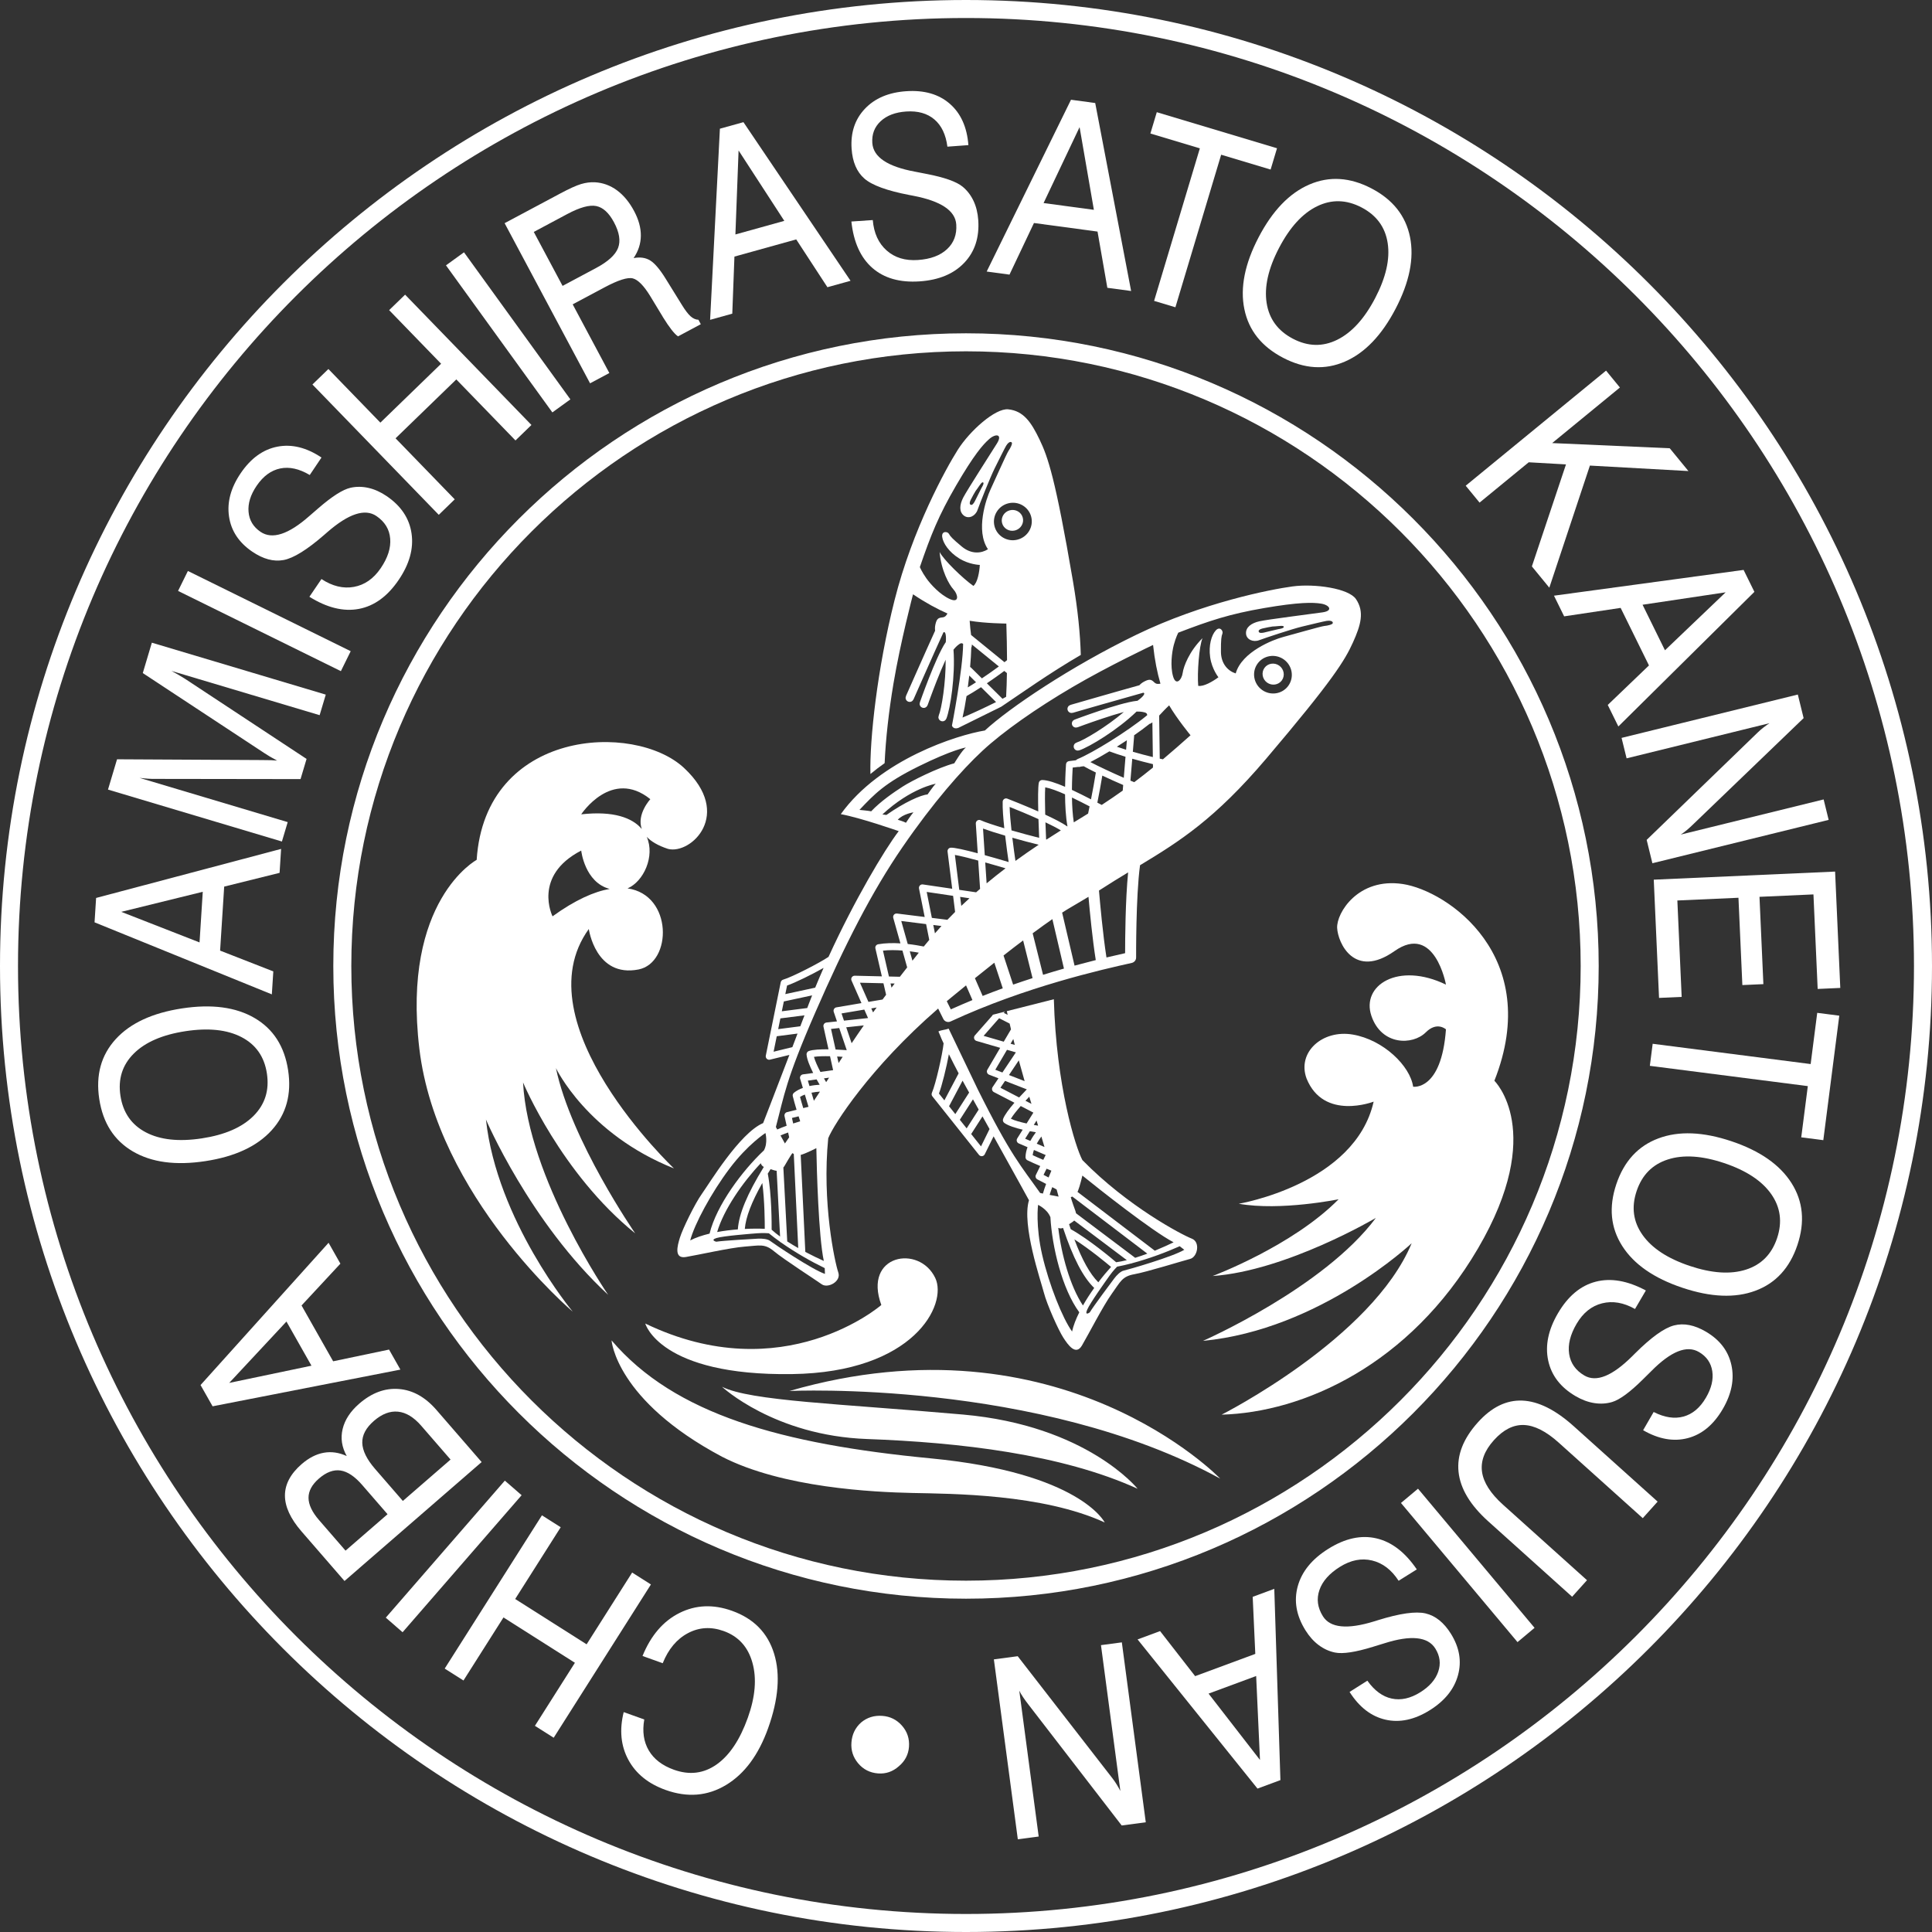 <?xml version="1.0" encoding="utf-8"?>
<!-- Generator: Adobe Illustrator 15.1.0, SVG Export Plug-In . SVG Version: 6.00 Build 0)  -->
<!DOCTYPE svg PUBLIC "-//W3C//DTD SVG 1.1//EN" "http://www.w3.org/Graphics/SVG/1.1/DTD/svg11.dtd">
<svg version="1.1" id="レイヤー_1" xmlns="http://www.w3.org/2000/svg" xmlns:xlink="http://www.w3.org/1999/xlink" x="0px"
	 y="0px" width="268px" height="268px" viewBox="0 0 268 268" enable-background="new 0 0 268 268" xml:space="preserve">
<rect x="0" y="0" width="268" height="268" fill="#333333" stroke="none"/>
<g>
	<g>
		<g>
			<path fill="#FFFFFF" d="M92.668,117.757c3.158,0.817,9.122-4.795,2.222-11.228c-6.899-6.432-27.598-5.378-28.768,12.748
				c0,0-10.407,5.613-7.951,26.194c2.456,20.58,21.282,36.485,21.282,36.485s-10.524-12.63-12.044-26.661
				c0,0,6.081,14.265,16.957,24.323c0,0-11.109-16.14-11.811-29.468c0,0,5.262,12.626,15.553,20.932c0,0-8.887-12.863-10.992-22.922
				c0,0,4.326,9.121,16.372,13.917c0,0-21.284-20.112-11.811-33.21c0,0,0.935,6.784,6.899,5.613
				c4.682-0.919,4.778-10.359-1.523-11.246c2.232-0.958,3.832-4.464,2.663-7.148C90.302,116.708,91.235,117.287,92.668,117.757z
				 M76.646,127.11c0,0-2.806-5.612,3.977-9.121c0,0,0.479,4.406,3.946,5.32C82.432,123.678,79.809,124.821,76.646,127.11z
				 M80.623,112.962c0,0,4.209-6.433,9.589-2.104c0,0-1.927,2.086-1.187,4.135C87.718,113.447,85.119,112.459,80.623,112.962z"/>
		</g>
		<path fill="#FFFFFF" d="M109.508,192.951c0,0,34.499-1.64,59.756,12.158C169.264,205.109,147.164,182.073,109.508,192.951z
			 M129.153,202.304c-20.698-1.987-35.55-6.081-44.32-16.37c0,0,0.583,8.302,15.319,16.136c8.42,4.328,21.049,4.913,26.429,5.03
			s18.008,0.117,26.662,4.091C153.243,211.19,149.852,204.294,129.153,202.304z M133.597,196.223
			c-17.189-1.519-29.47-1.87-33.445-3.857c0,0,7.25,6.784,20.114,7.249c12.864,0.468,27.013,2.104,37.539,6.9
			C157.805,206.515,150.786,197.744,133.597,196.223z M109.858,190.609c16.957-0.234,21.611-9.687,19.88-13.329
			c-2.222-4.68-10.057-3.274-7.484,3.743c0,0-13.565,11.807-32.744,2.572C89.51,183.596,91.499,190.864,109.858,190.609z"/>
		<path fill="#FFFFFF" d="M200.578,136.583c0,0-1.551-8.581-7.135-4.652c-5.582,3.929-7.854-1.138-7.959-3.206
			c-0.105-2.066,2.894-7.028,9.097-6.098c6.204,0.93,19.54,10.03,12.715,27.292c0,0,7.236,7.031-2.274,23.259
			c-9.511,16.232-24.295,22.747-35.563,23.058c0,0,20.883-10.548,26.363-23.78c0,0-12.715,11.993-28.947,13.543
			c0,0,16.749-7.338,23.985-17.059c0,0-12.407,7.341-22.643,8.064c0,0,11.063-4.136,17.472-10.647c0,0-8.061,1.653-13.853,0.623
			c0,0,16.127-2.692,18.712-14.165c0,0-6.925,2.689-9.305-3.206c-1.343-3.619,2.173-6.824,6.412-6.098
			c4.238,0.723,7.957,4.342,8.372,7.234c0,0,3.93,0.623,4.551-7.958c0,0-1.241-1.14-2.793,0.413
			c-1.828,1.825-6.141,1.839-7.546-2.276C188.791,136.687,193.96,133.377,200.578,136.583z"/>
		
			<ellipse transform="matrix(-0.969 0.248 -0.248 -0.969 294.467 107.377)" fill="#FFFFFF" cx="140.459" cy="72.267" rx="1.483" ry="1.444"/>
		<path fill="#FFFFFF" d="M135.116,99.884 M132.05,100.655c0,0,0.157,0.548,0.859,0.331l5.987-2.958
			c2.837-1.901,6.598-4.597,11.029-7.18c-0.084-2.913-0.406-6.232-1.092-10.254c-2.424-14.208-3.464-17.203-4.631-19.624
			c-1.164-2.421-2.229-3.974-4.339-4.19c-1.798-0.186-5.351,3.006-6.996,5.604c-1.646,2.602-6.29,11.001-8.782,20.893
			c-2.397,9.507-3.46,19.29-3.343,24.09c0.642-0.532,1.299-1.037,1.972-1.508c0.144-3.313,0.573-7.164,1.233-11.084
			c0.962-5.716,2.705-12.337,2.705-12.337c1.781,1.195,3.34,2.033,4.777,2.665c-0.143,0.248-0.305,0.501-0.694,0.539
			c-0.561,0.057-0.801,0.164-0.983,1.007c-0.072,0.345-0.065,0.606-0.034,0.833c-1.272,2.782-4.051,9.077-4.051,9.077l0.008,0.007
			c-0.051,0.114-0.071,0.241-0.038,0.372c0.077,0.303,0.39,0.489,0.696,0.41c0.176-0.044,0.304-0.172,0.372-0.327l0.009,0.003
			l0.037-0.079c0.021-0.052,0.056-0.129,0.1-0.227c0.087-0.2,0.213-0.482,0.368-0.833c0.309-0.699,0.734-1.66,1.195-2.696
			c0.871-1.959,1.866-4.184,2.451-5.458c0.309-0.25,0.411,0.541,0.331,1.36c-0.012,0.018-0.025,0.026-0.034,0.042l-0.005-0.003
			c-0.007,0.007-0.013,0.021-0.019,0.031c-0.001,0-0.002,0.003-0.002,0.003c-1.353,2.025-3.526,8.247-3.537,8.275l0.008,0.003
			c-0.036,0.102-0.054,0.213-0.023,0.327c0.079,0.306,0.39,0.489,0.696,0.413c0.192-0.052,0.327-0.196,0.388-0.369l0.01,0.003
			l0.002-0.007l0.002-0.01l0.021-0.055c0.016-0.044,0.041-0.113,0.072-0.203c0.062-0.172,0.154-0.427,0.268-0.738
			c0.227-0.62,0.545-1.465,0.899-2.368c0.386-0.979,0.824-2.032,1.235-2.92c0.034,3.17-0.563,6.811-0.963,7.754l0.01,0.003
			c-0.046,0.11-0.067,0.231-0.034,0.355c0.08,0.306,0.39,0.489,0.696,0.413c0.183-0.048,0.312-0.183,0.378-0.344l0.01,0.003
			c0.56-1.422,1.256-5.95,0.992-9.573c0.198-0.245,0.428-0.517,0.801-0.778c0.252-0.175,0.393-0.141,0.533-0.027
			C133.574,92.861,132.05,100.655,132.05,100.655l0.008,0.003 M133.521,99.536c0.193-0.861,0.383-1.883,0.552-2.975
			c0.591-0.331,1.291-0.764,2.014-1.236l2.083,2.063C136.565,98.188,134.589,99.102,133.521,99.536z M135.391,94.639
			c-0.393,0.258-0.776,0.496-1.143,0.713c0.076-0.541,0.145-1.091,0.205-1.643L135.391,94.639z M134.57,92.518
			c0.084-0.937,0.141-1.853,0.164-2.686c0.055-0.088,0.081-0.234,0.086-0.427l3.736,3.044c-0.703,0.52-1.524,1.099-2.35,1.653
			l-1.532-1.515C134.642,92.556,134.606,92.539,134.57,92.518z M139.566,96.661c-0.157,0.086-0.325,0.176-0.505,0.269l-2.166-2.145
			c0.854-0.579,1.701-1.178,2.418-1.715l0.363,0.296C139.664,94.433,139.627,95.524,139.566,96.661z M139.337,91.857l-4.631-3.774
			c-0.071-0.589-0.159-1.265-0.198-1.973c2.14,0.365,5.088,0.389,5.088,0.389c0.05,1.694,0.093,3.361,0.097,5.076
			C139.582,91.664,139.465,91.757,139.337,91.857z M143.046,71.686c0.356,1.391-0.494,2.81-1.9,3.171
			c-1.405,0.362-2.836-0.472-3.192-1.863c-0.355-1.388,0.496-2.81,1.9-3.171C141.261,69.463,142.688,70.298,143.046,71.686z
			 M132.636,67.333c2.447-4.204,3.709-5.671,4.603-6.446s1.863-0.675,1.056,0.623c-0.809,1.302-4.147,6.48-4.679,7.51
			c-0.529,1.029-0.583,1.987,0.098,2.507c0.679,0.523,1.599,0.038,1.884-0.782c0.286-0.818,1.746-4.506,2.369-5.761
			c0.623-1.25,1.392-2.803,1.602-3.154c0.206-0.351,0.574-0.678,0.778-0.449c0.134,0.15-0.195,0.793-0.448,1.159
			c-0.255,0.361-1.889,4.06-2.498,5.358c-0.609,1.301-2.112,5.709-0.356,8.288c-0.894,0.579-2.293,0.739-3.618-0.361
			c-1.327-1.102-1.608-1.426-1.796-1.773c-0.188-0.35-1.054-0.427-0.931,0.438c0.121,0.862,0.936,2.093,2.353,2.971
			c1.417,0.878,2.863,0.902,2.863,0.902c-0.052,0.958-0.31,2.465-0.892,2.913c-1.452-1.019-4.163-3.65-4.684-4.707
			c0.214,2.576,1.31,4.528,1.935,5.213c0.624,0.685,0.838,1.921-0.506,1.322c-1.344-0.599-2.648-2-3.272-2.886
			c-0.625-0.881-0.898-1.556-0.898-1.556C129.133,74.196,130.189,71.539,132.636,67.333z M136.148,67.691
			c-0.132,0.224-0.749,1.525-0.937,1.868c-0.186,0.343-0.368,0.539-0.558,0.46c-0.188-0.078-0.17-0.337-0.003-0.675
			c0.165-0.339,0.597-1.126,0.692-1.253c0.093-0.131,0.251-0.341,0.251-0.341c0.324-0.463,0.603-0.937,0.778-0.833
			C136.545,67.02,136.281,67.467,136.148,67.691z"/>
		<path fill="#FFFFFF" d="M175.403,92.647c-0.465,0.649-0.301,1.563,0.363,2.04c0.666,0.475,1.584,0.337,2.049-0.31
			c0.463-0.65,0.302-1.563-0.365-2.042C176.784,91.86,175.868,92,175.403,92.647z M95.138,174.367
			c1.653-0.272,6.113-1.288,8.166-1.443c2.053-0.147,2.756-0.454,4.071,0.651c1.316,1.105,5.755,3.96,6.609,4.572
			c0.858,0.617,2.723-0.393,2.305-1.621c-0.493-1.457-2.286-9.711-1.399-18.639c0.753-1.9,5.789-9.775,15.247-17.985l0.717,1.443
			c0.183,0.368,0.628,0.523,1.003,0.351c10.435-4.838,21.114-7.224,25.138-8.123c0.348-0.079,0.609-0.393,0.603-0.75
			c0.003-0.089-0.05-8.433,0.544-12.803c5.513-3.326,10.401-6.425,17.469-14.741c9.328-10.984,10.957-13.708,12.062-16.155
			c1.107-2.45,1.613-4.259,0.424-6.019c-1.013-1.496-5.74-2.169-8.787-1.761c-3.051,0.41-12.474,2.249-21.652,6.692
			c-9.182,4.444-17.679,10.188-21.036,13.293c-3.86,0.635-14.542,4.004-19.992,11.607c2.727,0.493,8.038,2.355,8.038,2.355
			c-2.008,2.627-6.186,9.669-9.737,17.441c-1.217,0.826-5.029,2.792-6.296,3.161c-0.17,0.048-0.299,0.189-0.335,0.365l-2.07,10.172
			c-0.033,0.158,0.016,0.327,0.134,0.44c0.118,0.114,0.285,0.162,0.445,0.121l2.692-0.658c-2.263,5.919-3.643,9.456-3.643,9.456
			c-3.265,1.391-7.486,8.411-8.486,9.802c-0.997,1.392-2.686,4.883-3.054,6.078C93.945,172.865,93.484,174.639,95.138,174.367z
			 M114.434,176.712c-1.749-0.585-7.08-4.17-7.624-4.59c-0.341-0.262-1.101-0.331-1.665-0.3c-0.621,0.034-4.829,0.266-5.788,0.424
			c0,0-0.896-0.217,0.039-0.514c0.935-0.292,4.811-0.592,5.642-0.657c0.833-0.065,1.613,0,1.613,0
			c0.501,0.409,1.042,0.816,1.601,1.212l0.003,0.041h0.053c2.011,1.419,4.289,2.707,6.097,3.581L114.434,176.712z M107.039,170.583
			c0.007-0.713,0.011-4.938-0.535-7.779c0.122-0.199,0.257-0.413,0.387-0.623c0.306,0.104,0.588,0.203,0.843,0.228l0.477,9.121
			C107.785,171.22,107.389,170.899,107.039,170.583z M106.086,170.459c-0.758-0.038-1.716-0.038-2.77,0.014
			c0.142-1.636,0.926-3.702,2.431-6.37C106.073,166.596,106.089,169.649,106.086,170.459z M105.954,161.874
			c-2.302,3.743-3.456,6.516-3.604,8.664c-0.941,0.072-1.919,0.189-2.869,0.365c0.91-3.103,3.522-6.87,6.051-9.542
			C105.592,161.575,105.726,161.754,105.954,161.874z M109.203,172.208l-0.538-10.255c0.065-0.082,0.129-0.161,0.195-0.275
			c0.708-1.239,1.05-1.718,1.05-1.718s0.076,0.052,0.201,0.11l0.618,13.057C110.216,172.838,109.702,172.528,109.203,172.208z
			 M110.997,155.532c-0.003,0.004-0.003,0.007-0.006,0.011c-0.273,0.082-0.608,0.186-0.964,0.303
			c-0.069-0.316-0.131-0.592-0.17-0.768c0.2-0.049,0.542-0.135,0.925-0.228C110.861,155.109,110.936,155.343,110.997,155.532z
			 M112.153,153.532c-0.17,0.041-0.433,0.106-0.729,0.179c-0.162-0.537-0.328-1.095-0.446-1.55c0.204-0.131,0.431-0.237,0.667-0.327
			C111.859,152.544,112.063,153.229,112.153,153.532z M112.899,152.695c-0.103-0.341-0.219-0.733-0.333-1.119
			c0.428-0.086,0.838-0.131,1.174-0.151C113.45,151.865,113.171,152.285,112.899,152.695z M113.702,150.471
			c-0.398,0.021-0.895,0.072-1.414,0.179c-0.095-0.313-0.175-0.578-0.227-0.75c0.249-0.035,0.7-0.097,1.214-0.169
			C113.427,149.999,113.574,150.257,113.702,150.471z M114.603,150.112c-0.097-0.161-0.199-0.337-0.308-0.523
			c0.248-0.034,0.491-0.068,0.713-0.1C114.87,149.699,114.738,149.906,114.603,150.112z M113.805,148.693
			c-0.386-0.736-0.742-1.511-0.895-2.09c0.546-0.089,1.374-0.106,2.229-0.086c0.194,0.889,0.365,1.646,0.427,1.932
			C115.25,148.494,114.546,148.594,113.805,148.693z M116.326,147.464c-0.062-0.279-0.13-0.588-0.203-0.912
			c0.269,0.01,0.523,0.027,0.77,0.044C116.705,146.883,116.517,147.172,116.326,147.464z M115.91,145.584
			c-0.275-1.243-0.547-2.462-0.633-2.854c0.201-0.021,0.62-0.062,1.138-0.124c0.404,1.198,0.856,2.531,1.041,3.068
			C117.045,145.646,116.497,145.608,115.91,145.584z M118.135,144.713c-0.223-0.661-0.497-1.47-0.749-2.211
			c0.822-0.086,1.72-0.182,2.438-0.262C119.228,143.095,118.674,143.904,118.135,144.713z M120.413,141.222
			c-0.535,0.055-2.013,0.217-3.34,0.358c-0.151-0.447-0.275-0.809-0.339-0.999c0.406-0.072,1.757-0.296,3.16-0.534
			C120.121,140.557,120.308,140.987,120.413,141.222z M121.109,140.437c-0.075-0.172-0.158-0.358-0.247-0.554
			c0.258-0.045,0.505-0.086,0.743-0.124C121.437,139.989,121.27,140.216,121.109,140.437z M122.917,137.992
			c-0.169,0.224-0.335,0.444-0.493,0.658c-0.497,0.086-1.198,0.203-1.957,0.331c-0.47-1.061-0.959-2.173-1.176-2.662
			c0.568,0.014,1.96,0.048,3.257,0.076C122.693,137.021,122.823,137.585,122.917,137.992z M123.667,137.003
			c-0.044-0.189-0.088-0.386-0.136-0.585c0.204,0.003,0.394,0.007,0.572,0.014C123.955,136.625,123.81,136.814,123.667,137.003z
			 M123.31,135.458c-0.36-1.557-0.729-3.161-0.827-3.588c0.869-0.1,1.802-0.086,2.699-0.014c0.256,0.906,0.494,1.756,0.658,2.338
			c-0.35,0.447-0.69,0.881-1.013,1.298C124.502,135.485,123.955,135.475,123.31,135.458z M126.203,131.962
			c0.442,0.055,0.863,0.121,1.249,0.189c-0.301,0.378-0.597,0.754-0.882,1.112C126.455,132.865,126.331,132.42,126.203,131.962z
			 M134.894,138.725c-0.998,0.417-1.995,0.837-2.999,1.292c-0.18-0.365-0.399-0.806-0.562-1.133c0.21-0.176,0.419-0.352,0.635-0.527
			c0.708-0.585,1.385-1.133,2.038-1.667L134.894,138.725z M128.903,130.378c-0.255,0.303-0.507,0.609-0.76,0.919
			c-0.634-0.127-1.4-0.258-2.226-0.348c-0.39-1.388-0.764-2.717-0.898-3.192c0.526,0.065,1.988,0.248,3.447,0.431
			C128.627,128.994,128.782,129.762,128.903,130.378z M129.461,128.309c0.407,0.051,0.792,0.1,1.137,0.141
			c-0.303,0.331-0.603,0.675-0.907,1.019C129.617,129.098,129.541,128.708,129.461,128.309z M136.311,138.154l-1.074-2.459
			c0.96-0.774,1.856-1.491,2.692-2.152l1.171,3.55C138.184,137.427,137.25,137.782,136.311,138.154z M140.537,136.583l-1.331-4.039
			c0.995-0.782,1.901-1.478,2.719-2.09l1.307,5.227C142.354,135.963,141.451,136.267,140.537,136.583z M132.489,126.501
			c-0.359,0.358-0.715,0.723-1.072,1.092c-0.503-0.062-1.288-0.159-2.153-0.269c-0.319-1.612-0.622-3.127-0.716-3.599
			c0.497,0.076,2.057,0.303,3.662,0.544C132.322,125.175,132.425,125.978,132.489,126.501z M133.188,124.411
			c0.455,0.069,0.891,0.134,1.294,0.193c-0.381,0.348-0.763,0.695-1.137,1.057C133.297,125.282,133.244,124.866,133.188,124.411z
			 M144.688,135.223l-1.441-5.761c1.083-0.802,1.985-1.443,2.734-1.963l1.606,6.859
			C146.661,134.621,145.688,134.914,144.688,135.223z M144.147,116.221c-1.12-0.28-2.508-0.649-3.836-1.035
			c-0.129-1.178-0.234-2.352-0.258-3.25c1.061,0.42,2.575,1.047,3.998,1.688C144.079,114.549,144.117,115.455,144.147,116.221z
			 M145.019,114.07c0.853,0.403,1.604,0.789,2.139,1.119c-0.65,0.41-1.312,0.83-1.983,1.267c-0.024-0.003-0.041-0.007-0.062-0.01
			C145.077,115.696,145.047,114.883,145.019,114.07z M144.082,117.18c-1.057,0.706-2.135,1.45-3.223,2.242
			c-0.108-0.737-0.275-1.928-0.431-3.216C141.73,116.577,143.042,116.925,144.082,117.18z M139.917,119.58
			c-0.865-0.258-2.081-0.613-3.314-0.954c-0.11-1.677-0.21-3.195-0.241-3.691c0.778,0.286,1.88,0.637,3.068,0.981
			C139.599,117.386,139.799,118.774,139.917,119.58z M139.483,120.448c-0.874,0.661-1.747,1.36-2.622,2.086
			c-0.055-0.836-0.124-1.863-0.193-2.896C137.571,119.886,138.53,120.165,139.483,120.448z M135.954,123.299
			c-0.183,0.158-0.365,0.317-0.549,0.479c-0.566-0.083-1.413-0.21-2.34-0.344c-0.259-2.069-0.539-4.314-0.605-4.841
			c0.646,0.11,1.826,0.399,3.234,0.781C135.797,120.937,135.899,122.458,135.954,123.299z M149.058,133.949l-1.723-7.352
			c0.501-0.324,0.894-0.562,1.203-0.74c0.723-0.42,1.665-0.978,2.453-1.453c0.181,2.056,0.553,5.912,1.011,8.777
			C151.095,133.412,150.108,133.664,149.058,133.949z M156.072,132.221c-0.711,0.158-1.589,0.358-2.586,0.596
			c-0.503-3.203-0.898-7.624-1.04-9.284c0.069-0.044,0.112-0.069,0.112-0.069c1.375-0.892,2.677-1.687,3.932-2.448
			C156.104,124.89,156.072,130.389,156.072,132.221z M148.046,114.635c-0.682-0.479-1.825-1.064-3.058-1.632
			c-0.042-1.556-0.052-2.989,0.003-3.788c0.706,0.127,1.694,0.502,2.75,0.971c0.008,1.487,0.091,3.113,0.332,4.432
			C148.063,114.622,148.056,114.628,148.046,114.635z M150.938,112.855c-0.196,0.121-0.393,0.245-0.596,0.368
			c-0.455,0.276-0.92,0.562-1.39,0.851c-0.16-1.046-0.236-2.266-0.253-3.443c0.849,0.406,1.697,0.837,2.444,1.226
			C151.072,112.214,151.004,112.545,150.938,112.855z M148.693,109.57c0.01-1.356,0.072-2.527,0.106-3.096
			c0.189-0.024,0.469-0.055,0.749-0.089c0.111,0.021,0.229,0.01,0.334-0.031l0.003,0.007c0.02-0.007,0.042-0.018,0.061-0.024
			c0.148-0.021,0.282-0.034,0.386-0.048c0.358,0.21,0.954,0.52,1.679,0.871c-0.171,1.119-0.426,2.479-0.672,3.722
			C150.508,110.451,149.595,109.99,148.693,109.57z M155.741,109.67c-0.915,0.651-1.88,1.312-2.913,1.987l-0.581-0.303
			c-0.011-0.003-0.018-0.007-0.028-0.014c0.245-1.226,0.505-2.589,0.689-3.753c0.953,0.451,1.998,0.923,2.896,1.305L155.741,109.67z
			 M151.255,105.713c0.783-0.403,1.69-0.916,2.634-1.489c0.634,0.243,1.414,0.498,2.238,0.749l-0.24,2.923
			C154.244,107.18,152.274,106.254,151.255,105.713z M159.939,106.467c-0.827,0.675-1.689,1.35-2.599,2.032
			c-0.167-0.065-0.343-0.134-0.53-0.212l0.252-3.039c0.993,0.282,1.995,0.544,2.87,0.75L159.939,106.467z M154.928,103.583
			c0.463-0.291,0.928-0.592,1.389-0.898l-0.11,1.317C155.759,103.864,155.33,103.723,154.928,103.583z M157.144,104.281l0.175-2.148
			c0.006-0.045-0.005-0.083-0.014-0.124c0.775-0.537,1.512-1.082,2.163-1.601c0.106-0.012,0.233-0.088,0.386-0.207l0.065,4.817
			C159.071,104.814,158.097,104.556,157.144,104.281z M165.146,101.995c-1.266,1.126-2.516,2.228-3.829,3.333
			c-0.138-0.027-0.284-0.055-0.44-0.091l-0.083-5.973c0.403-0.43,0.868-0.937,1.385-1.418
			C163.272,99.718,165.146,101.995,165.146,101.995z M178.716,95.122c-0.837,1.167-2.471,1.425-3.649,0.582
			c-1.182-0.847-1.46-2.479-0.625-3.646c0.836-1.164,2.471-1.422,3.651-0.578C179.273,92.325,179.551,93.954,178.716,95.122z
			 M163.446,87.763c4.409-1.692,7.123-2.589,11.918-3.416c4.795-0.823,6.729-0.799,7.897-0.613c1.167,0.186,1.715,0.992,0.199,1.209
			c-1.515,0.217-7.631,0.985-8.76,1.239c-1.13,0.255-1.897,0.83-1.859,1.686c0.038,0.856,0.998,1.249,1.811,0.942
			c0.81-0.306,4.575-1.556,5.934-1.885c1.36-0.325,3.044-0.735,3.448-0.8c0.403-0.067,0.891,0.007,0.846,0.31
			c-0.031,0.198-0.733,0.362-1.176,0.399c-0.442,0.038-4.325,1.162-5.711,1.529c-1.388,0.369-5.733,2.049-6.581,5.052
			c-1.016-0.313-2.038-1.285-2.049-3.006c-0.007-1.723,0.059-2.148,0.207-2.517c0.145-0.368-0.352-1.081-0.933-0.43
			c-0.584,0.647-1.004,2.063-0.769,3.712c0.239,1.649,1.148,2.773,1.148,2.773c-0.768,0.577-2.088,1.345-2.805,1.188
			c-0.153-1.768,0.122-5.535,0.6-6.613c-1.839,1.818-2.631,3.912-2.755,4.831c-0.122,0.917-0.932,1.876-1.336,0.461
			c-0.406-1.416-0.169-3.316,0.106-4.359C163.104,88.407,163.446,87.763,163.446,87.763z M178.082,86.943
			c0.035,0.2-0.479,0.286-0.736,0.327c-0.257,0.041-1.649,0.404-2.032,0.482c-0.382,0.078-0.646,0.062-0.709-0.132
			c-0.062-0.195,0.146-0.346,0.514-0.438c0.364-0.091,1.246-0.263,1.404-0.277c0.16-0.01,0.422-0.024,0.422-0.024
			C177.508,86.833,178.052,86.744,178.082,86.943z M119.221,112.345c2.067-2.183,3.492-3.715,8.218-6.046
			c4.724-2.332,6.542-2.61,6.542-2.61c-0.558,0.427-1.606,2.193-1.606,2.193c-2.307,0.613-5.962,2.452-7.172,3.237
			c-1.212,0.785-3.02,2.008-4.357,3.423C120.537,112.466,119.221,112.345,119.221,112.345z M122.959,113.048l-0.556-0.072
			c3.959-3.674,7.402-4.26,7.402-4.26c-0.344,0.327-1.137,1.488-1.137,1.488C127.758,110.269,125.495,111.268,122.959,113.048z
			 M126.71,112.683c-0.371,0.413-1.039,1.446-1.039,1.446c-0.277-0.162-1.136-0.417-1.136-0.417
			C125.26,112.9,126.71,112.683,126.71,112.683z M109.18,136.711c1.133-0.396,3.45-1.532,5.066-2.448
			c-0.399,0.912-0.791,1.828-1.165,2.741l-4.145,0.896C109.067,137.255,109.159,136.811,109.18,136.711z M108.731,138.918
			l3.924-0.844c-0.159,0.393-0.313,0.792-0.462,1.185c-0.073,0.196-0.145,0.382-0.216,0.572l-3.525,0.451
			C108.549,139.803,108.644,139.342,108.731,138.918z M108.251,141.267l3.344-0.424c-0.197,0.517-0.391,1.026-0.58,1.519
			l-3.069,0.396C108.046,142.275,108.148,141.772,108.251,141.267z M107.311,145.891c0.067-0.341,0.232-1.147,0.437-2.146
			l2.882-0.372c-0.246,0.647-0.485,1.274-0.716,1.88C109.592,145.333,108.111,145.695,107.311,145.891z M107.625,156.331
			c1.17-4.407,1.335-6.408,5.464-15.874c4.13-9.466,7.847-16.755,12.097-22.94c4.25-6.184,8.185-10.664,11.081-13.357
			c2.893-2.689,7.493-5.909,12.489-8.842c4.996-2.934,11.194-5.854,11.194-5.854c0.228,2.133,0.586,3.867,1.024,5.372
			c-0.28,0.052-0.58,0.09-0.858-0.184c-0.403-0.394-0.641-0.508-1.405-0.105c-0.31,0.165-0.505,0.337-0.661,0.508
			c-2.949,0.813-9.559,2.726-9.559,2.726v0.01c-0.119,0.035-0.229,0.1-0.307,0.21c-0.187,0.255-0.126,0.613,0.131,0.795
			c0.147,0.107,0.327,0.124,0.488,0.076l0.004,0.011l0.086-0.024c0.052-0.017,0.135-0.04,0.237-0.069
			c0.207-0.062,0.507-0.148,0.875-0.255c0.733-0.211,1.742-0.502,2.832-0.814c2.063-0.59,4.406-1.258,5.76-1.63
			c0.389,0.079-0.152,0.665-0.83,1.129c-0.021,0-0.036-0.003-0.054,0l-0.002-0.007c-0.01,0-0.023,0.003-0.034,0.007
			c-0.003,0-0.003,0-0.003,0c-2.425,0.265-8.588,2.597-8.616,2.604l0.004,0.01c-0.104,0.036-0.2,0.095-0.269,0.193
			c-0.183,0.255-0.124,0.613,0.134,0.797c0.16,0.116,0.358,0.126,0.53,0.061l0.004,0.01l0.005-0.003l0.009-0.003l0.057-0.021
			c0.047-0.018,0.114-0.042,0.202-0.074c0.172-0.064,0.427-0.157,0.74-0.271c0.619-0.224,1.472-0.523,2.39-0.83
			c0.998-0.334,2.086-0.675,3.033-0.93c-2.408,2.063-5.582,3.942-6.563,4.242l0.004,0.01c-0.113,0.036-0.221,0.096-0.293,0.203
			c-0.183,0.256-0.125,0.613,0.131,0.797c0.155,0.108,0.34,0.122,0.505,0.07l0.005,0.01c1.45-0.485,5.366-2.859,7.975-5.392
			c0.313-0.003,0.67-0.003,1.111,0.115c0.298,0.081,0.359,0.213,0.363,0.391c-2.728,2.256-7.619,5.258-9.68,6.095v0.01
			c-0.077,0.031-0.15,0.083-0.212,0.148l-0.95,0.117c-0.226,0.024-0.401,0.21-0.419,0.434c-0.007,0.11-0.103,1.436-0.127,3.13
			c-1.259-0.541-2.414-0.93-3.177-0.944c-0.232,0-0.436,0.166-0.475,0.396c-0.11,0.634-0.112,2.242-0.071,3.967
			c-1.971-0.871-3.904-1.628-4.287-1.776c-0.145-0.059-0.31-0.042-0.436,0.044c-0.129,0.086-0.21,0.231-0.213,0.382
			c-0.029,0.909,0.077,2.28,0.226,3.681c-1.433-0.427-2.683-0.84-3.278-1.112c-0.153-0.072-0.331-0.055-0.47,0.038
			c-0.138,0.1-0.215,0.262-0.205,0.427c0,0,0.127,1.956,0.27,4.118c-1.736-0.461-3.324-0.83-3.779-0.771
			c-0.26,0.034-0.443,0.279-0.409,0.541c0,0,0.338,2.707,0.644,5.151c-2.031-0.3-4.067-0.599-4.067-0.599
			c-0.153-0.024-0.31,0.027-0.415,0.141c-0.108,0.11-0.152,0.269-0.123,0.423c0,0,0.386,1.932,0.788,3.95
			c-1.913-0.238-3.842-0.479-3.842-0.479c-0.159-0.018-0.317,0.041-0.422,0.162c-0.103,0.124-0.141,0.289-0.096,0.441
			c0,0,0.485,1.725,0.994,3.536c-1.032-0.065-2.104-0.048-3.088,0.124c-0.128,0.024-0.242,0.097-0.316,0.203
			c-0.072,0.11-0.098,0.241-0.068,0.369c0,0,0.462,2,0.896,3.88c-1.786-0.041-3.764-0.089-3.764-0.089
			c-0.161,0-0.313,0.079-0.405,0.213c-0.09,0.138-0.106,0.31-0.039,0.455c0,0,0.727,1.656,1.378,3.13
			c-1.751,0.296-3.473,0.589-3.473,0.589c-0.14,0.024-0.261,0.106-0.329,0.224c-0.072,0.121-0.088,0.265-0.045,0.399
			c0,0,0.192,0.561,0.451,1.326c-0.837,0.089-1.457,0.155-1.457,0.155c-0.134,0.018-0.256,0.086-0.336,0.196l0,0
			c-0.079,0.114-0.108,0.251-0.079,0.382c0,0,0.351,1.581,0.697,3.141c-1.085-0.014-2.163,0.034-2.732,0.237
			c-0.201,0.072-0.33,0.272-0.313,0.486c0.053,0.678,0.464,1.649,0.918,2.559c-0.783,0.103-1.417,0.192-1.417,0.192
			c-0.136,0.018-0.26,0.1-0.334,0.214c-0.077,0.117-0.098,0.262-0.057,0.393c0,0,0.17,0.564,0.38,1.271
			c-0.448,0.161-0.875,0.379-1.24,0.675c-0.14,0.113-0.204,0.3-0.16,0.479c0.121,0.503,0.323,1.205,0.525,1.877
			c-0.695,0.172-1.318,0.327-1.318,0.327c-0.251,0.059-0.407,0.31-0.353,0.561l0.294,1.329c-0.492,0.176-0.946,0.355-1.305,0.521
			L107.625,156.331z M108.27,157.509c0.265-0.12,0.625-0.258,1.055-0.413l0.146,0.668c-0.377,0.548-0.589,0.854-0.589,0.854
			L108.27,157.509z M111.208,160.166c0.704-0.22,2.033-0.898,2.033-0.898c0.051,2.875,0.305,12.286,1.036,15.646
			c-0.667-0.299-1.581-0.733-2.566-1.253l-0.64-13.464C111.117,160.188,111.162,160.184,111.208,160.166z M101.197,162.102
			c2.536-3.374,4.983-4.934,4.983-4.934s0.364,1.343-0.203,2.389c-0.009,0.018-0.019,0.038-0.029,0.056l-0.007-0.011
			c-2.947,2.775-6.545,7.562-7.513,11.521c-0.994,0.238-1.921,0.548-2.685,0.943C96.322,169.828,98.66,165.473,101.197,162.102z"/>
		<path fill="#FFFFFF" d="M165.328,171.822c-1.433-0.558-8.91-4.486-15.182-10.901c-0.951-1.753-3.628-10.281-3.96-22.31
			l-6.523,1.653c0.039,0.172,0.077,0.344,0.115,0.513c-0.173-0.086-0.352-0.179-0.536-0.272c0.054-0.059,0.102-0.114,0.152-0.172
			l-1.731,0.44c0.018,0.01,0.035,0.017,0.054,0.028c-1.18,1.339-2.486,2.827-2.486,2.827c-0.105,0.121-0.143,0.29-0.098,0.444
			c0.046,0.159,0.169,0.282,0.324,0.324c0,0,1.735,0.506,3.285,0.957c-0.898,1.529-1.78,3.037-1.78,3.037
			c-0.072,0.121-0.086,0.269-0.038,0.396c0.045,0.134,0.145,0.237,0.275,0.289c0,0,0.555,0.213,1.305,0.506
			c-0.468,0.703-0.816,1.219-0.816,1.219c-0.074,0.11-0.098,0.252-0.065,0.383c0.034,0.134,0.121,0.244,0.241,0.307
			c0,0,1.437,0.743,2.854,1.48c-0.709,0.823-1.363,1.681-1.573,2.248c-0.072,0.2-0.004,0.428,0.172,0.552
			c0.555,0.396,1.563,0.705,2.547,0.937c-0.419,0.671-0.76,1.215-0.76,1.215c-0.072,0.114-0.091,0.262-0.052,0.393
			c0.042,0.135,0.138,0.241,0.266,0.296c0,0,0.542,0.233,1.217,0.523c-0.163,0.447-0.273,0.916-0.278,1.384
			c-0.002,0.183,0.1,0.352,0.263,0.431c0.465,0.23,1.133,0.526,1.777,0.802c-0.317,0.645-0.6,1.223-0.6,1.223
			c-0.113,0.23-0.022,0.51,0.207,0.63l1.209,0.627c-0.183,0.489-0.338,0.954-0.441,1.336l-0.386-0.079
			c-2.627-3.726-4.053-5.138-8.655-14.379l-4.037-8.419c-0.465,0.179-1.034,0.179-1.419,0.393c0.457,1.026,0.227,0.616,0.72,1.649
			c-0.15,1.467-1.091,5.65-1.624,6.855c-0.071,0.166-0.046,0.352,0.064,0.493l6.466,8.122c0.1,0.124,0.262,0.196,0.424,0.179
			c0.162-0.018,0.306-0.113,0.378-0.265l1.226-2.485c3.082,5.536,4.907,8.865,4.907,8.865c-1.033,3.396,1.635,11.144,2.063,12.803
			c0.425,1.656,2.014,5.192,2.692,6.243c0.679,1.054,1.742,2.548,2.593,1.102c0.854-1.439,2.938-5.513,4.143-7.183
			c1.203-1.67,1.422-2.403,3.113-2.703c1.693-0.3,6.733-1.863,7.751-2.125C166.113,174.367,166.54,172.294,165.328,171.822z
			 M130.248,151.693c0.425-1.123,1.042-3.63,1.378-5.455c0.441,0.892,0.893,1.78,1.353,2.652l-1.978,3.749
			C130.592,152.131,130.312,151.775,130.248,151.693z M131.65,153.453l1.874-3.547c0.202,0.375,0.406,0.747,0.613,1.115
			c0.103,0.183,0.201,0.354,0.299,0.534l-1.919,2.988C132.213,154.162,131.92,153.794,131.65,153.453z M133.144,155.333l1.821-2.838
			c0.27,0.485,0.537,0.961,0.795,1.423l-1.67,2.606C133.785,156.139,133.464,155.735,133.144,155.333z M136.082,159.023
			c-0.217-0.272-0.728-0.915-1.364-1.714l1.569-2.448c0.337,0.605,0.665,1.191,0.979,1.756
			C137.12,156.917,136.445,158.284,136.082,159.023z M149.528,165.208c0.28-0.683,0.616-2.136,0.616-2.136
			c2.234,1.809,9.612,7.658,12.654,9.256c-0.656,0.32-1.575,0.74-2.608,1.164l-10.729-8.161
			C149.485,165.29,149.509,165.252,149.528,165.208z M149.265,168.303c-0.022-0.103-0.043-0.203-0.086-0.323
			c-0.498-1.34-0.645-1.911-0.645-1.911s0.09-0.024,0.216-0.083l10.402,7.913c-0.553,0.207-1.121,0.403-1.686,0.579
			 M149.012,169.309l7.298,5.496c-0.513,0.127-1.011,0.224-1.48,0.289c-0.541-0.465-3.773-3.182-6.303-4.587
			c-0.074-0.221-0.153-0.465-0.229-0.695C148.572,169.64,148.829,169.487,149.012,169.309z M154.123,175.744
			c-0.513,0.558-1.131,1.291-1.768,2.132c-1.162-1.16-2.24-3.089-3.321-5.954C151.155,173.272,153.507,175.221,154.123,175.744z
			 M146.57,164.997c0.177,0.638,0.275,0.995,0.275,0.995l-1.243-0.24c0.079-0.279,0.203-0.647,0.359-1.074L146.57,164.997z
			 M144.888,159.109c-0.33-0.142-0.705-0.303-1.074-0.462c0.21-0.381,0.441-0.726,0.641-0.994
			C144.605,158.156,144.747,158.641,144.888,159.109z M143.404,156.046c0.132-0.21,0.262-0.421,0.382-0.61
			c0.072,0.241,0.145,0.476,0.215,0.71L143.404,156.046z M143.08,153.126c-0.255-0.131-0.533-0.279-0.831-0.431
			c0.183-0.2,0.359-0.383,0.528-0.562C142.877,152.461,142.977,152.791,143.08,153.126z M142.134,149.972
			c-0.651-0.252-1.446-0.565-2.173-0.848c0.458-0.685,0.96-1.436,1.363-2.035C141.596,148.095,141.861,149.038,142.134,149.972z
			 M140.767,144.947c-0.18-0.055-0.376-0.11-0.584-0.168c0.133-0.228,0.26-0.441,0.381-0.651
			C140.632,144.407,140.701,144.679,140.767,144.947z M136.443,143.69c0.375-0.427,1.294-1.47,2.15-2.445
			c0.571,0.29,1.088,0.555,1.46,0.741c0.063,0.275,0.127,0.544,0.189,0.802c-0.255,0.437-0.615,1.05-1.006,1.711
			C138.123,144.18,136.955,143.839,136.443,143.69z M138.065,148.391c0.208-0.357,0.901-1.539,1.621-2.765
			c0.536,0.155,0.986,0.286,1.233,0.354c-0.298,0.448-1.126,1.684-1.87,2.793C138.609,148.601,138.253,148.463,138.065,148.391z
			 M138.777,150.888c0.112-0.169,0.349-0.517,0.638-0.951c1.179,0.458,2.489,0.968,3.02,1.175c-0.287,0.293-0.666,0.692-1.064,1.126
			C140.243,151.648,139.133,151.073,138.777,150.888z M140.226,155.191c0.282-0.479,0.803-1.122,1.367-1.767
			c0.804,0.42,1.496,0.782,1.754,0.916c-0.168,0.269-0.545,0.871-0.943,1.505C141.591,155.67,140.768,155.446,140.226,155.191z
			 M142.856,156.917c0.305,0.059,0.596,0.11,0.84,0.147c-0.239,0.32-0.518,0.733-0.77,1.202c-0.301-0.128-0.556-0.237-0.721-0.31
			L142.856,156.917z M143.245,160.238c0.029-0.24,0.094-0.481,0.178-0.719c0.68,0.292,1.336,0.574,1.627,0.702
			c-0.079,0.155-0.196,0.399-0.33,0.671C144.203,160.673,143.669,160.441,143.245,160.238z M144.757,162.973
			c0.094-0.183,0.248-0.499,0.421-0.854c0.251,0.106,0.479,0.199,0.662,0.271l0.002,0.007c-0.11,0.269-0.246,0.593-0.386,0.94
			C145.171,163.187,144.917,163.056,144.757,162.973z M148.712,184.704c-1.343-1.884-3.18-6.474-4.134-10.582
			c-0.954-4.111-0.58-6.989-0.58-6.989s1.266,0.585,1.701,1.69c0.009,0.017,0.016,0.038,0.025,0.059h-0.014
			c0.234,4.039,1.591,9.872,4.005,13.157C149.258,182.955,148.899,183.864,148.712,184.704z M146.796,170.324
			c0.203,0.093,0.427,0.104,0.664,0.007c1.39,4.167,2.775,6.835,4.325,8.33c-0.549,0.765-1.086,1.591-1.563,2.431
			C148.428,178.399,147.22,173.978,146.796,170.324z M155.865,176.258c-0.42,0.093-0.964,0.63-1.301,1.084
			c-0.372,0.496-2.899,3.871-3.396,4.707c0,0-0.74,0.548-0.365-0.357c0.374-0.906,2.636-4.067,3.12-4.749
			c0.481-0.678,1.036-1.236,1.036-1.236c0.636-0.12,1.295-0.271,1.958-0.447l0.032,0.024l0.034-0.042
			c2.38-0.63,4.828-1.549,6.661-2.372l0.634,0.496C162.704,174.329,156.535,176.109,155.865,176.258z"/>
	</g>
	<path fill="#FFFFFF" d="M134,221.766c-48.394,0-87.765-39.372-87.765-87.765c0-48.395,39.371-87.767,87.765-87.767
		s87.766,39.372,87.766,87.767C221.766,182.394,182.394,221.766,134,221.766z M134,48.733c-47.016,0-85.267,38.251-85.267,85.268
		c0,47.016,38.25,85.265,85.267,85.265c47.017,0,85.266-38.249,85.266-85.265C219.266,86.984,181.017,48.733,134,48.733z"/>
	<path fill="#FFFFFF" d="M125.105,239.361c0.743,0.837,1.071,1.821,0.986,2.951c-0.082,1.081-0.552,1.983-1.411,2.699
		c-0.838,0.744-1.798,1.074-2.881,0.992c-1.13-0.087-2.054-0.559-2.771-1.416c-0.695-0.833-1.002-1.794-0.92-2.875
		c0.084-1.129,0.533-2.056,1.345-2.778c0.833-0.696,1.816-0.999,2.946-0.913C123.482,238.101,124.384,238.549,125.105,239.361
		L125.105,239.361z"/>
	<path fill="#FFFFFF" d="M134,268C60.112,268,0,207.889,0,134.001C0,60.112,60.112,0,134,0c73.887,0,134,60.112,134,134.001
		C268,207.889,207.887,268,134,268z M134,2.498C61.49,2.498,2.498,61.491,2.498,134.001C2.498,206.51,61.49,265.5,134,265.5
		c72.51,0,131.5-58.99,131.5-131.499C265.5,61.491,206.51,2.498,134,2.498z"/>
	<g>
		<path fill="#FFFFFF" d="M91.929,230.715l-2.801-1.004c1.163-2.85,2.872-4.84,5.131-5.967c2.258-1.128,4.688-1.227,7.29-0.295
			c2.998,1.072,4.94,3.049,5.828,5.932c0.888,2.88,0.612,6.33-0.826,10.349c-1.328,3.709-3.272,6.334-5.836,7.877
			c-2.562,1.543-5.356,1.773-8.381,0.69c-2.408-0.861-4.132-2.259-5.174-4.19c-1.042-1.932-1.256-4.136-0.642-6.609l2.853,1.021
			c-0.291,1.661-0.082,3.096,0.626,4.299c0.708,1.204,1.871,2.096,3.487,2.674c2.156,0.771,4.128,0.529,5.92-0.729
			c1.791-1.261,3.236-3.423,4.334-6.491c1.036-2.896,1.249-5.44,0.634-7.632c-0.613-2.193-1.942-3.655-3.988-4.388
			c-1.746-0.625-3.394-0.53-4.942,0.286C93.893,227.353,92.722,228.745,91.929,230.715z"/>
		<path fill="#FFFFFF" d="M90.294,219.791l-13.488,21.261l-2.605-1.652l5.548-8.746l-9.909-6.288l-5.548,8.746l-2.605-1.652
			l13.488-21.26l2.605,1.652l-6.315,9.955l9.909,6.286l6.315-9.955L90.294,219.791z"/>
		<path fill="#FFFFFF" d="M72.358,207.41l-16.512,19.008l-2.33-2.023l16.512-19.008L72.358,207.41z"/>
		<path fill="#FFFFFF" d="M66.81,202.812l-19.021,16.497l-5.97-6.884c-1.535-1.77-2.299-3.435-2.293-4.992
			c0.008-1.557,0.782-3.003,2.322-4.341c0.99-0.857,2.01-1.381,3.061-1.572c1.05-0.189,2.113-0.036,3.19,0.458
			c-0.684-1.226-0.875-2.474-0.571-3.749c0.305-1.276,1.072-2.45,2.303-3.517c1.739-1.508,3.572-2.187,5.498-2.034
			c1.928,0.151,3.664,1.119,5.212,2.904L66.81,202.812z M53.759,210.046l-3.518-4.055c-1.036-1.195-2.038-1.863-3.008-2.008
			c-0.97-0.143-1.968,0.229-2.993,1.118c-0.964,0.836-1.445,1.727-1.443,2.668c0.003,0.943,0.488,1.974,1.457,3.091l3.678,4.24
			L53.759,210.046z M62.5,202.465l-4.068-4.689c-1.034-1.191-2.108-1.844-3.223-1.954c-1.116-0.112-2.229,0.314-3.341,1.279
			c-1.103,0.957-1.641,1.973-1.614,3.047c0.027,1.076,0.623,2.287,1.791,3.633l3.838,4.425L62.5,202.465z"/>
		<path fill="#FFFFFF" d="M55.542,189.986l-26.052,5.091l-1.671-2.949l17.759-19.735l1.64,2.897l-5.389,5.8l4.384,7.743l7.754-1.626
			L55.542,189.986z M43.205,189.444l-3.469-6.126l-7.94,8.514L43.205,189.444z"/>
		<path fill="#FFFFFF" d="M28.485,161.068c-4.107,0.627-7.46,0.178-10.06-1.348c-2.598-1.525-4.151-3.949-4.657-7.271
			c-0.505-3.311,0.254-6.076,2.275-8.295c2.022-2.22,5.093-3.644,9.212-4.272c4.107-0.626,7.46-0.181,10.057,1.334
			s4.148,3.929,4.653,7.239c0.506,3.322-0.253,6.099-2.279,8.329C35.66,159.015,32.593,160.443,28.485,161.068z M28.003,157.91
			c3.184-0.485,5.572-1.523,7.165-3.116c1.592-1.593,2.211-3.556,1.855-5.89c-0.354-2.323-1.528-4.002-3.521-5.038
			c-1.994-1.036-4.583-1.31-7.767-0.825c-3.194,0.487-5.586,1.521-7.175,3.103c-1.589,1.582-2.207,3.535-1.853,5.857
			c0.356,2.335,1.529,4.024,3.52,5.071C22.217,158.118,24.808,158.397,28.003,157.91z"/>
		<path fill="#FFFFFF" d="M37.709,137.936l-24.593-9.993l0.216-3.383l25.662-6.803l-0.211,3.322l-7.684,1.908l-0.566,8.879
			l7.38,2.883L37.709,137.936z M27.68,130.73l0.447-7.025l-11.305,2.783L27.68,130.73z"/>
		<path fill="#FFFFFF" d="M19.355,107.903l20.555,6.137l-0.804,2.692l-24.126-7.204l1.255-4.202l20.072,0.107
			c0.572,0,1.012,0.005,1.323,0.018c0.312,0.012,0.583,0.031,0.813,0.056c-0.379-0.199-0.717-0.386-1.01-0.559
			c-0.293-0.174-0.569-0.347-0.826-0.521L19.807,93.366l1.258-4.215l24.126,7.204l-0.852,2.851l-20.555-6.138
			c0.329,0.173,0.658,0.357,0.987,0.55c0.328,0.195,0.652,0.393,0.973,0.594l16.782,11.064l-0.835,2.798l-20.078-0.029
			c-0.335,0.008-0.688-0.002-1.063-0.027C20.179,107.994,19.781,107.954,19.355,107.903z"/>
		<path fill="#FFFFFF" d="M47.285,93.099L24.7,81.971l1.363-2.768l22.585,11.128L47.285,93.099z"/>
		<path fill="#FFFFFF" d="M42.919,82.782l1.673-2.459c1.517,0.995,3.018,1.358,4.502,1.088c1.486-0.269,2.726-1.135,3.721-2.597
			c0.983-1.445,1.419-2.813,1.31-4.105c-0.107-1.291-0.745-2.333-1.908-3.125c-1.585-1.078-3.853-0.335-6.805,2.23
			c-0.174,0.154-0.308,0.272-0.405,0.354c-2.398,2.088-4.288,3.262-5.668,3.518c-1.381,0.258-2.83-0.129-4.345-1.16
			c-1.855-1.262-2.93-2.886-3.224-4.873c-0.295-1.986,0.246-3.993,1.625-6.02c1.407-2.068,3.106-3.293,5.097-3.675
			c1.992-0.382,4.027,0.122,6.104,1.509l-1.628,2.424c-1.458-0.866-2.823-1.17-4.093-0.908c-1.271,0.262-2.361,1.062-3.271,2.397
			c-0.851,1.25-1.226,2.458-1.126,3.621c0.099,1.162,0.653,2.086,1.662,2.773c1.613,1.097,3.87,0.367,6.769-2.191
			c0.435-0.375,0.77-0.664,1.003-0.867c0.044-0.043,0.128-0.116,0.251-0.219c1.907-1.652,3.395-2.597,4.464-2.837
			c0.81-0.18,1.64-0.172,2.49,0.022c0.851,0.194,1.689,0.571,2.515,1.133c2,1.361,3.153,3.091,3.457,5.188
			c0.304,2.097-0.293,4.248-1.793,6.451c-1.545,2.273-3.385,3.61-5.519,4.011C47.645,84.866,45.358,84.306,42.919,82.782z"/>
		<path fill="#FFFFFF" d="M60.864,71.414L43.339,53.336l2.215-2.147l7.209,7.437l8.426-8.168l-7.21-7.437l2.215-2.147L73.72,58.951
			l-2.215,2.147l-8.207-8.465l-8.426,8.167l8.206,8.466L60.864,71.414z"/>
		<path fill="#FFFFFF" d="M76.621,57.208l-14.757-20.4l2.5-1.809l14.756,20.4L76.621,57.208z"/>
		<path fill="#FFFFFF" d="M69.998,30.959l7.735-4.128c1.256-0.671,2.213-1.104,2.87-1.3c0.657-0.195,1.294-0.278,1.915-0.248
			c1.114,0.063,2.134,0.435,3.061,1.113c0.925,0.68,1.718,1.636,2.377,2.871c0.638,1.194,0.951,2.34,0.94,3.434
			c-0.01,1.096-0.344,2.129-1.005,3.1c0.907-0.172,1.678-0.06,2.315,0.338c0.636,0.399,1.361,1.261,2.174,2.588l2.194,3.543
			c0.465,0.76,0.873,1.296,1.223,1.607c0.35,0.311,0.713,0.469,1.085,0.477l0.331,0.619l-3.16,1.687
			c-0.498-0.33-1.201-1.229-2.11-2.696c-0.021-0.04-0.038-0.07-0.048-0.09l-1.705-2.814c-0.886-1.441-1.686-2.254-2.401-2.442
			c-0.716-0.188-2.033,0.231-3.951,1.254l-4.396,2.346l5.084,9.527l-2.673,1.427L69.998,30.959z M74.044,32.172l3.995,7.485
			l4.64-2.477c1.669-0.891,2.688-1.821,3.059-2.789c0.369-0.968,0.182-2.152-0.566-3.553c-0.699-1.31-1.518-2.062-2.455-2.254
			c-0.938-0.194-2.282,0.177-4.032,1.11L74.044,32.172z"/>
		<path fill="#FFFFFF" d="M98.504,44.365l1.358-26.511l3.266-0.907l14.857,22.003l-3.208,0.891l-4.327-6.631l-8.572,2.383
			l-0.298,7.917L98.504,44.365z M102.013,32.524l6.783-1.886l-6.343-9.763L102.013,32.524z"/>
		<path fill="#FFFFFF" d="M118.1,30.728l2.968-0.201c0.152,1.808,0.793,3.213,1.921,4.215c1.127,1.003,2.575,1.444,4.339,1.325
			c1.743-0.118,3.09-0.618,4.039-1.501c0.95-0.882,1.377-2.027,1.282-3.43c-0.129-1.913-2.114-3.24-5.954-3.98
			c-0.229-0.041-0.405-0.075-0.529-0.101c-3.123-0.598-5.212-1.362-6.266-2.289c-1.055-0.928-1.644-2.306-1.768-4.136
			c-0.152-2.238,0.463-4.085,1.845-5.543s3.294-2.27,5.74-2.436c2.496-0.168,4.509,0.413,6.038,1.744s2.389,3.244,2.578,5.735
			l-2.912,0.214c-0.217-1.682-0.821-2.943-1.811-3.782c-0.991-0.839-2.292-1.203-3.904-1.095c-1.51,0.103-2.69,0.552-3.544,1.347
			s-1.239,1.802-1.157,3.02c0.131,1.946,2.098,3.271,5.9,3.974c0.564,0.111,0.998,0.197,1.302,0.255
			c0.061,0.008,0.17,0.029,0.327,0.063c2.477,0.481,4.139,1.069,4.988,1.763c0.641,0.526,1.147,1.184,1.52,1.972
			c0.372,0.789,0.591,1.682,0.659,2.678c0.164,2.415-0.486,4.389-1.95,5.922c-1.462,1.533-3.524,2.39-6.184,2.57
			c-2.741,0.185-4.928-0.438-6.562-1.869C119.376,35.732,118.406,33.587,118.1,30.728z"/>
		<path fill="#FFFFFF" d="M136.869,37.667l11.696-23.83l3.359,0.453l4.982,26.077l-3.299-0.444l-1.361-7.8l-8.819-1.188
			l-3.394,7.159L136.869,37.667z M144.761,28.167l6.978,0.94l-1.983-11.472L144.761,28.167z"/>
		<path fill="#FFFFFF" d="M160.093,41.738l6.346-21.161l-6.861-2.058l0.887-2.956l16.677,5.002l-0.887,2.955l-6.861-2.058
			l-6.346,21.162L160.093,41.738z"/>
		<path fill="#FFFFFF" d="M174.593,32.911c1.923-3.683,4.268-6.122,7.035-7.315c2.767-1.194,5.64-1.013,8.618,0.542
			c2.969,1.55,4.749,3.798,5.345,6.74c0.594,2.943-0.072,6.262-2.001,9.955c-1.923,3.684-4.265,6.124-7.022,7.322
			c-2.759,1.199-5.622,1.023-8.59-0.528c-2.979-1.555-4.768-3.808-5.368-6.762C172.008,39.913,172.669,36.595,174.593,32.911z
			 M177.425,34.39c-1.491,2.854-2.066,5.395-1.724,7.622c0.343,2.226,1.562,3.885,3.653,4.978c2.084,1.088,4.133,1.134,6.146,0.139
			c2.014-0.996,3.767-2.921,5.258-5.775c1.496-2.865,2.074-5.404,1.738-7.622c-0.335-2.217-1.544-3.869-3.627-4.957
			c-2.094-1.093-4.149-1.147-6.171-0.16C180.679,29.601,178.921,31.526,177.425,34.39z"/>
		<path fill="#FFFFFF" d="M203.317,67.376l19.469-15.964l1.922,2.343l-9.397,7.707l16.309,0.72l2.591,3.161l-13.665-0.76
			l-5.63,16.938l-2.419-2.951l4.732-14.15l-5.17-0.293l-6.819,5.593L203.317,67.376z"/>
		<path fill="#FFFFFF" d="M215.563,82.631l26.303-3.574l1.498,3.042l-18.872,18.674l-1.47-2.986l5.716-5.48l-3.929-7.982
			l-7.836,1.172L215.563,82.631z M227.85,83.888l3.108,6.316l8.419-8.041L227.85,83.888z"/>
		<path fill="#FFFFFF" d="M224.938,102.358l24.45-6.014l0.804,3.271l-15.231,14.647c-0.331,0.325-0.647,0.614-0.949,0.868
			c-0.301,0.253-0.589,0.466-0.862,0.64l19.818-4.875l0.697,2.836l-24.45,6.014l-0.795-3.238l15.428-14.922
			c0.236-0.227,0.487-0.445,0.755-0.653c0.265-0.208,0.549-0.412,0.852-0.613l-19.818,4.875L224.938,102.358z"/>
		<path fill="#FFFFFF" d="M229.404,122.025l25.154-1.123l0.72,16.14l-3.137,0.141l-0.586-13.113l-7.485,0.334l0.54,12.112
			l-2.916,0.13l-0.541-12.112l-8.476,0.378l0.598,13.375l-3.139,0.14L229.404,122.025z"/>
		<path fill="#FFFFFF" d="M229.253,144.789l21.914,2.813l0.912-7.104l3.06,0.393l-2.216,17.268l-3.061-0.393l0.912-7.104
			l-21.914-2.813L229.253,144.789z"/>
		<path fill="#FFFFFF" d="M240.183,158.31c3.939,1.321,6.715,3.255,8.329,5.8c1.613,2.544,1.886,5.409,0.818,8.596
			c-1.065,3.176-3.005,5.288-5.817,6.336c-2.813,1.051-6.195,0.913-10.146-0.413c-3.939-1.32-6.717-3.25-8.333-5.784
			c-1.618-2.536-1.894-5.391-0.828-8.566c1.069-3.185,3.013-5.308,5.835-6.364C232.862,156.855,236.243,156.988,240.183,158.31z
			 M239.167,161.339c-3.055-1.024-5.652-1.193-7.798-0.505c-2.146,0.688-3.593,2.15-4.344,4.389
			c-0.747,2.229-0.472,4.26,0.828,6.092s3.476,3.261,6.53,4.285c3.063,1.028,5.663,1.2,7.799,0.521
			c2.137-0.68,3.578-2.135,4.327-4.362c0.751-2.238,0.48-4.278-0.811-6.119C244.407,163.799,242.229,162.367,239.167,161.339z"/>
		<path fill="#FFFFFF" d="M228.308,179.011l-1.505,2.566c-1.58-0.892-3.103-1.153-4.565-0.785c-1.464,0.367-2.643,1.315-3.538,2.841
			c-0.885,1.507-1.229,2.901-1.033,4.185c0.194,1.28,0.898,2.277,2.112,2.988c1.653,0.972,3.867,0.077,6.641-2.679
			c0.164-0.165,0.289-0.293,0.381-0.381c2.254-2.245,4.06-3.541,5.42-3.889c1.361-0.35,2.832-0.061,4.414,0.867
			c1.936,1.135,3.116,2.683,3.542,4.646c0.427,1.961,0.022,3.999-1.219,6.115c-1.266,2.157-2.879,3.493-4.84,4.008
			c-1.963,0.514-4.027,0.148-6.191-1.098l1.462-2.528c1.512,0.767,2.894,0.979,4.146,0.632c1.25-0.346,2.285-1.215,3.101-2.609
			c0.767-1.306,1.061-2.534,0.884-3.688c-0.178-1.153-0.792-2.038-1.845-2.654c-1.684-0.988-3.886-0.108-6.605,2.638
			c-0.41,0.404-0.725,0.714-0.943,0.933c-0.042,0.047-0.121,0.124-0.238,0.234c-1.792,1.776-3.214,2.818-4.265,3.13
			c-0.795,0.234-1.623,0.282-2.484,0.145c-0.862-0.136-1.723-0.458-2.586-0.962c-2.087-1.225-3.352-2.872-3.796-4.945
			c-0.442-2.072,0.01-4.258,1.358-6.556c1.39-2.371,3.135-3.829,5.237-4.372C223.453,177.247,225.771,177.653,228.308,179.011z"/>
		<path fill="#FFFFFF" d="M218.316,197.851l11.624,10.447l-2.063,2.296l-11.649-10.47c-1.755-1.579-3.366-2.396-4.833-2.452
			s-2.857,0.647-4.173,2.112c-1.304,1.45-1.85,2.913-1.64,4.393c0.212,1.479,1.182,2.995,2.911,4.55l11.649,10.472l-2.063,2.295
			l-11.623-10.449c-2.511-2.255-3.888-4.547-4.132-6.867c-0.245-2.323,0.648-4.612,2.679-6.871c1.892-2.106,3.947-3.113,6.167-3.022
			C213.391,194.375,215.772,195.564,218.316,197.851z"/>
		<path fill="#FFFFFF" d="M196.701,206.506l16.168,19.302l-2.365,1.98l-16.167-19.302L196.701,206.506z"/>
		<path fill="#FFFFFF" d="M196.534,217.702l-2.524,1.577c-0.986-1.523-2.212-2.46-3.681-2.813c-1.467-0.353-2.951-0.06-4.452,0.877
			c-1.481,0.926-2.434,2-2.854,3.228c-0.422,1.227-0.261,2.435,0.485,3.628c1.016,1.627,3.39,1.861,7.126,0.706
			c0.221-0.07,0.393-0.126,0.515-0.16c3.037-0.943,5.239-1.255,6.606-0.936c1.367,0.322,2.536,1.261,3.507,2.815
			c1.188,1.904,1.517,3.822,0.984,5.759c-0.531,1.938-1.835,3.554-3.915,4.854c-2.122,1.324-4.171,1.76-6.147,1.307
			c-1.977-0.454-3.635-1.735-4.977-3.844l2.468-1.561c0.984,1.381,2.11,2.209,3.38,2.481c1.269,0.273,2.589-0.018,3.958-0.873
			c1.284-0.803,2.114-1.755,2.491-2.858c0.379-1.105,0.244-2.174-0.401-3.209c-1.033-1.654-3.392-1.897-7.078-0.725
			c-0.549,0.167-0.973,0.296-1.267,0.388c-0.059,0.021-0.165,0.055-0.32,0.1c-2.41,0.742-4.154,1.007-5.229,0.795
			c-0.813-0.161-1.57-0.504-2.27-1.024c-0.699-0.52-1.315-1.205-1.844-2.052c-1.281-2.053-1.64-4.1-1.071-6.142
			c0.568-2.04,1.983-3.767,4.244-5.179c2.329-1.457,4.552-1.938,6.668-1.444C193.051,213.891,194.917,215.324,196.534,217.702z"/>
		<path fill="#FFFFFF" d="M176.764,220.398l0.851,26.531l-3.18,1.178l-16.634-20.693l3.121-1.155l4.864,6.25l8.344-3.087
			l-0.36-7.915L176.764,220.398z M174.25,232.49l-6.603,2.442l7.133,9.201L174.25,232.49z"/>
		<path fill="#FFFFFF" d="M155.618,227.822l3.32,24.958l-3.34,0.444l-12.906-16.733c-0.285-0.365-0.538-0.711-0.757-1.038
			c-0.221-0.325-0.401-0.636-0.544-0.927l2.692,20.23l-2.895,0.386l-3.322-24.958l3.307-0.44l13.157,16.958
			c0.199,0.261,0.389,0.534,0.566,0.821c0.179,0.286,0.351,0.591,0.516,0.915l-2.69-20.23L155.618,227.822z"/>
	</g>
</g>
</svg>
